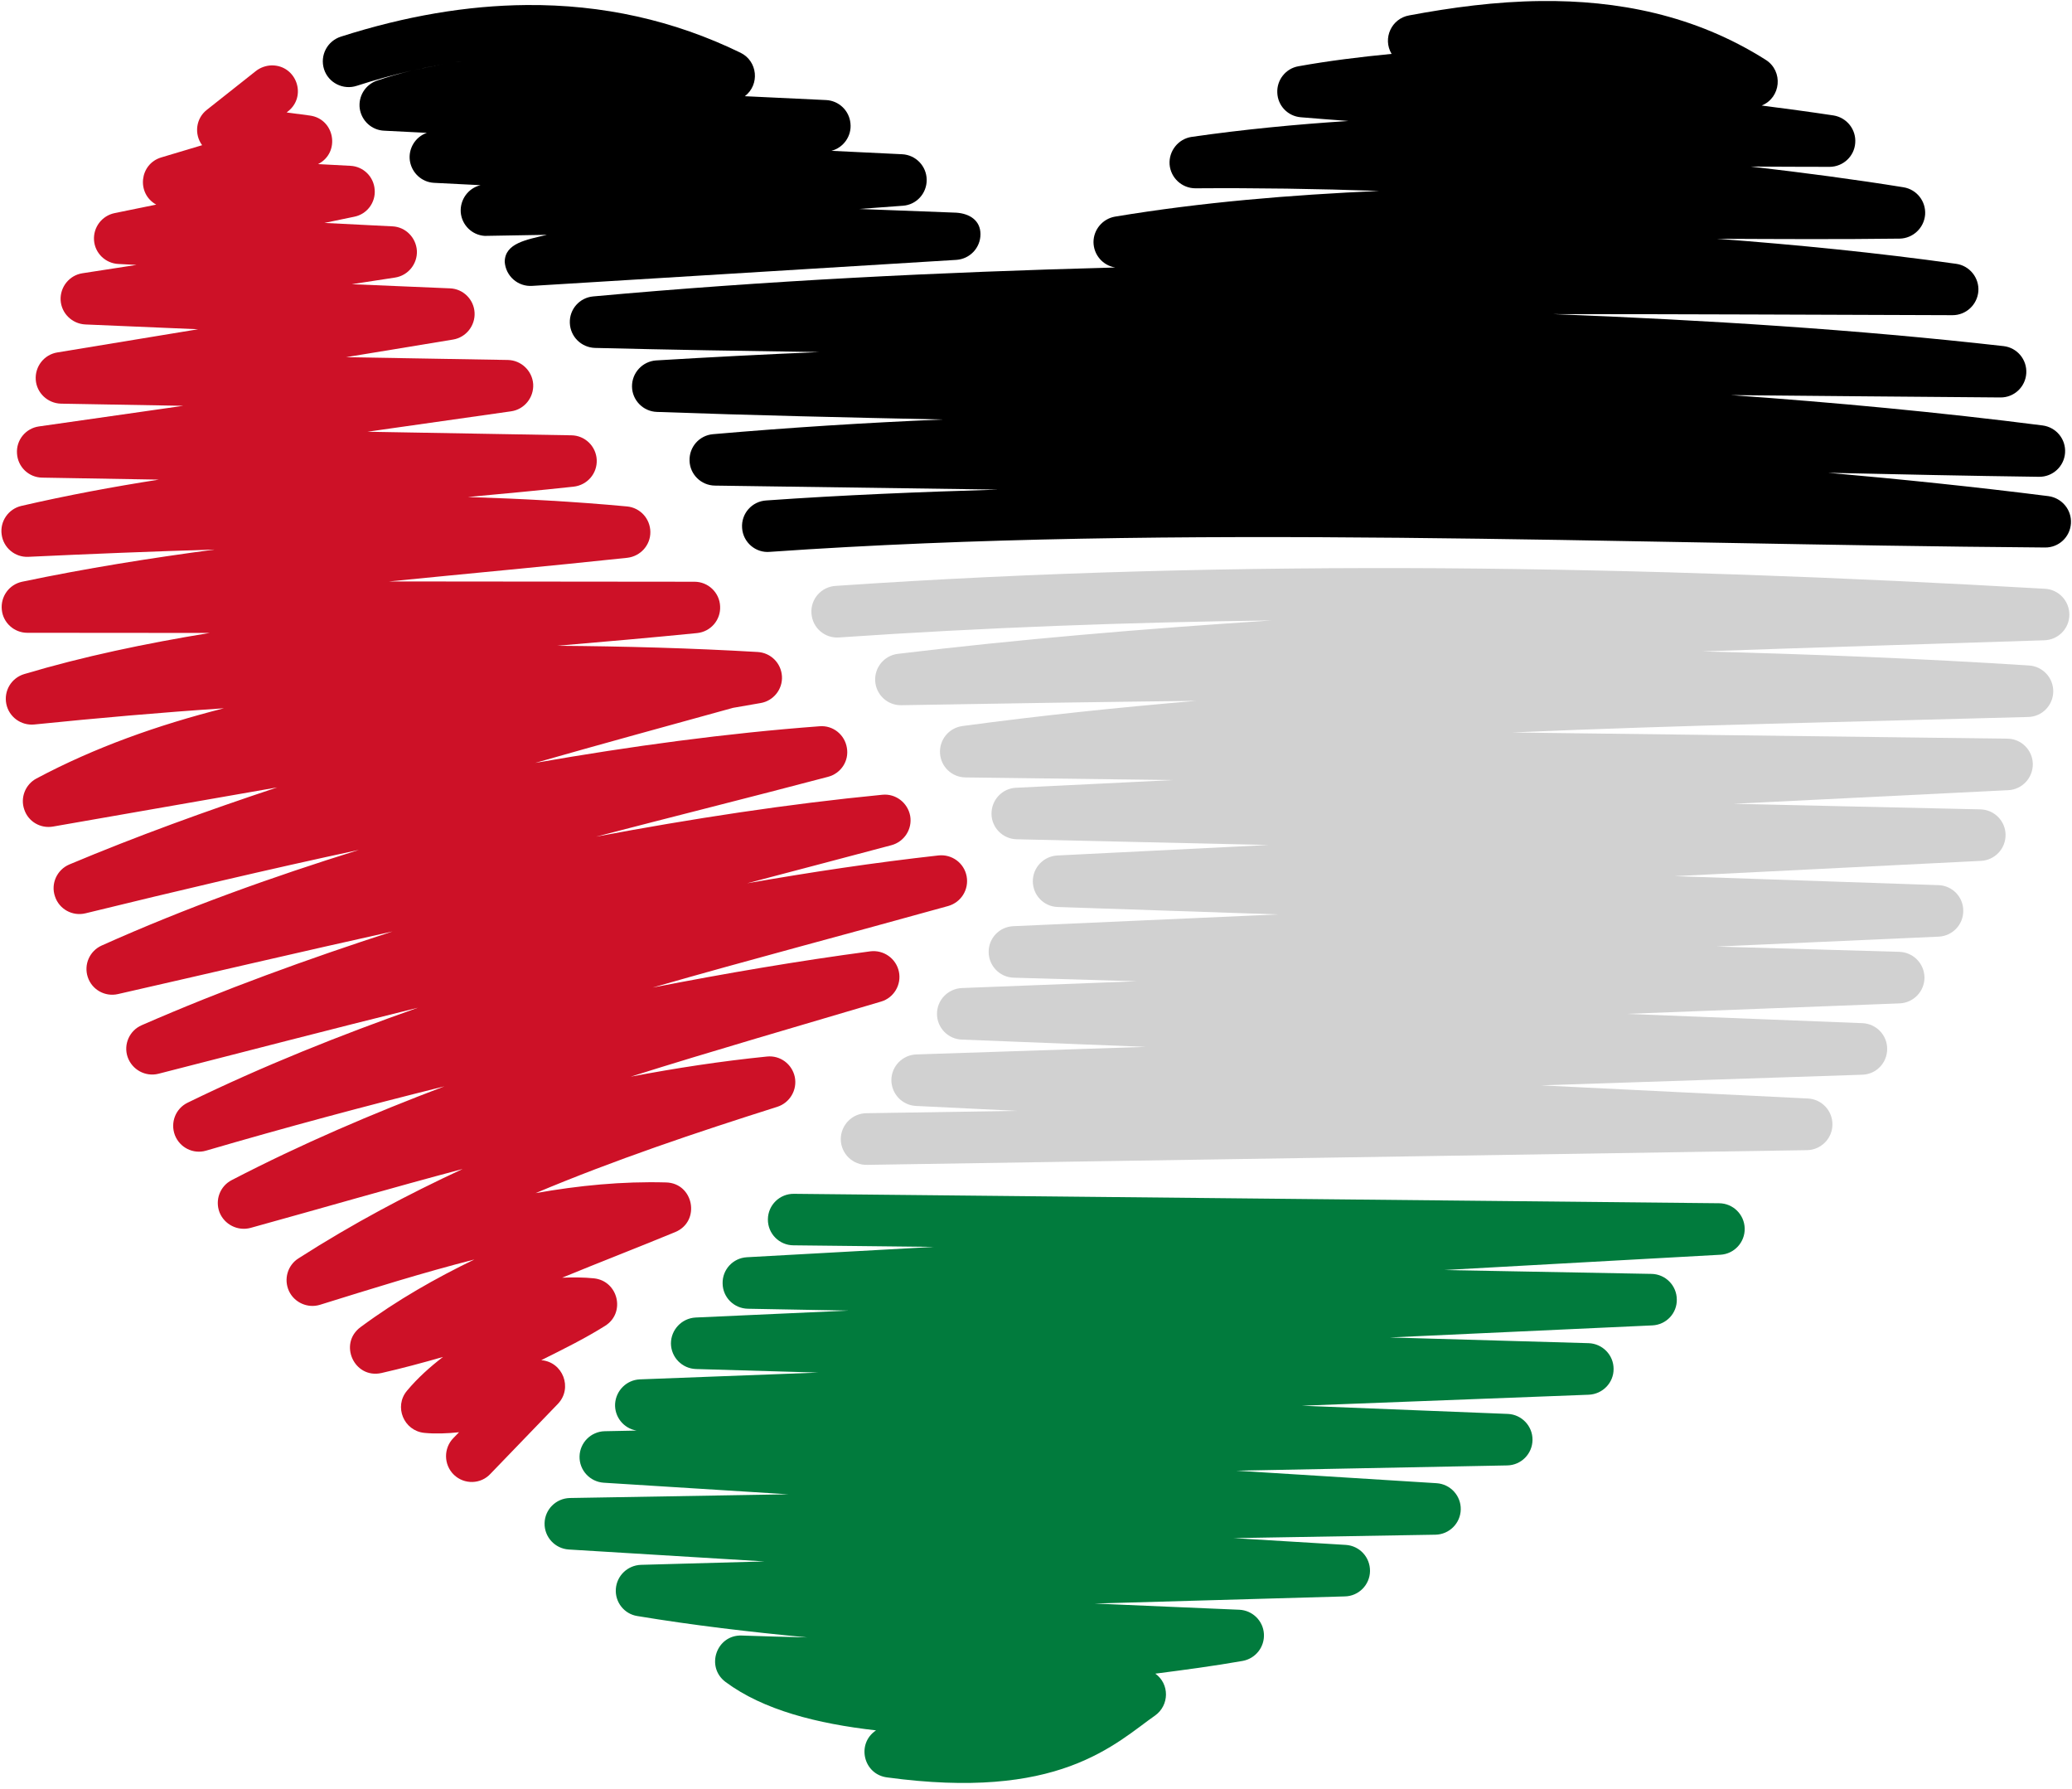 <?xml version="1.0" encoding="UTF-8" standalone="no"?><svg xmlns="http://www.w3.org/2000/svg" xmlns:xlink="http://www.w3.org/1999/xlink" fill="#000000" height="366.1" preserveAspectRatio="xMidYMid meet" version="1" viewBox="-0.3 -0.2 424.2 366.1" width="424.2" zoomAndPan="magnify"><g id="change1_1"><path clip-rule="evenodd" d="M315.22,0.01c-9.28,0.09-18.4,1.33-27.01,2.94 c-3.61,0.63-5.51,4.69-3.61,7.88c-6.49,0.63-12.89,1.42-19.06,2.53c-2.6,0.44-4.46,2.79-4.34,5.41c0.09,2.66,2.15,4.81,4.81,5.03 c3.23,0.28,6.49,0.51,9.75,0.76c-10.8,0.7-21.56,1.74-32.11,3.26c-2.72,0.41-4.69,2.88-4.5,5.64c0.22,2.75,2.53,4.88,5.29,4.88 c12.28-0.09,24.92,0.09,37.61,0.54c-18.24,0.82-36.35,2.31-54.08,5.26c-2.53,0.44-4.4,2.66-4.4,5.22c0.03,2.6,1.9,4.78,4.46,5.19 c-36.06,0.95-71.78,2.72-106.89,5.92c-2.79,0.25-4.88,2.63-4.78,5.41c0.09,2.82,2.34,5.03,5.13,5.13 c15.26,0.38,30.62,0.63,45.94,0.85c-11.18,0.47-22.32,1.04-33.4,1.71c-2.79,0.19-4.97,2.53-4.94,5.35c0.03,2.79,2.28,5.1,5.1,5.19 c19.47,0.7,38.98,1.14,58.45,1.55c-15.7,0.66-31.35,1.65-46.99,3.01c-2.79,0.25-4.88,2.63-4.78,5.45c0.09,2.79,2.37,5.03,5.19,5.07 c19.31,0.28,38.66,0.54,57.97,0.82c-15.96,0.48-31.79,1.11-47.43,2.22c-2.94,0.16-5.19,2.69-4.97,5.64c0.19,2.94,2.79,5.16,5.7,4.88 c83.62-5.83,173.19-1.55,261.06-0.89c2.79,0.03,5.1-2.12,5.29-4.91c0.19-2.79-1.84-5.22-4.59-5.6c-15.01-1.9-30.05-3.45-45.12-4.78 c14.41,0.32,28.78,0.63,43.19,0.82c2.79,0.03,5.13-2.12,5.32-4.91c0.19-2.79-1.8-5.22-4.59-5.6c-21.25-2.72-42.52-4.69-63.8-6.21 c18.36,0.16,36.76,0.35,55.16,0.48c2.79,0.03,5.13-2.15,5.29-4.97c0.16-2.79-1.87-5.22-4.65-5.54c-30.21-3.42-61.01-5.32-92.11-6.55 c27.17,0,54.43,0.13,81.66,0.22c2.79,0,5.07-2.15,5.29-4.91c0.19-2.75-1.8-5.22-4.53-5.6c-16.24-2.28-32.58-3.89-48.95-5.13 c12.54,0.06,25.01,0.13,37.39-0.03c2.72-0.06,4.97-2.19,5.19-4.91c0.19-2.72-1.71-5.16-4.43-5.6c-9.78-1.58-20.33-2.98-31.31-4.24 c5.38,0.03,10.86,0.06,16.21,0.06c2.75-0.03,5.03-2.15,5.22-4.88c0.22-2.75-1.71-5.19-4.43-5.64c-4.81-0.73-9.75-1.39-14.72-2.03 c3.96-1.61,4.46-7.03,0.85-9.34C346.6,2.79,330.7-0.15,315.22,0.01L315.22,0.01z" fill="#000000" fill-rule="evenodd"/></g><g id="change1_2"><path clip-rule="evenodd" d="M107.48,0.83c-12.13,0.1-24.79,2.25-37.96,6.46 c-2.82,0.89-4.37,3.86-3.48,6.68c0.89,2.79,3.93,4.31,6.71,3.39c3.8-1.23,7.54-2.25,11.21-3.1c-2.47,0.6-4.84,1.27-7.06,2.03 c-2.41,0.82-3.89,3.23-3.55,5.73c0.38,2.53,2.47,4.43,5,4.53l8.74,0.44c-2.37,0.82-3.83,3.23-3.48,5.7c0.38,2.5,2.44,4.4,4.94,4.53 l9.53,0.48c-2.53,0.6-4.24,2.98-4.05,5.57c0.22,2.6,2.31,4.65,4.91,4.81l12.73-0.22c-4.21,1.01-8.58,1.71-8.64,5.51 c0.19,2.94,2.72,5.16,5.67,4.94l86.79-5.32c2.79-0.19,4.94-2.47,4.94-5.26c0-2.79-2.18-4.21-4.94-4.4l-19.88-0.76l8.93-0.66 c2.79-0.19,4.91-2.53,4.88-5.32c-0.03-2.79-2.22-5.07-5-5.22l-14.5-0.7c2.5-0.66,4.18-3.07,3.89-5.64c-0.25-2.6-2.37-4.62-4.97-4.75 l-16.65-0.79c3.1-2.37,2.63-7.19-0.89-8.9C137.69,3.96,123.06,0.7,107.48,0.83L107.48,0.83z M94.22,12.35 c-0.44,0.06-0.89,0.09-1.33,0.19C93.33,12.45,93.77,12.42,94.22,12.35L94.22,12.35z M90.48,12.96c-2.09,0.35-4.12,0.76-6.08,1.2 C86.46,13.72,88.48,13.3,90.48,12.96L90.48,12.96z" fill="#000000" fill-rule="evenodd"/></g><g id="change2_1"><path clip-rule="evenodd" d="M294.95,116.11c-41.26-0.25-82.61,0.76-124.15,3.61 c-2.94,0.16-5.19,2.69-4.97,5.64c0.19,2.94,2.75,5.16,5.7,4.91c29.57-2.03,59.05-3.1,88.53-3.48c-26.22,1.71-51.89,3.86-76.56,6.84 c-2.79,0.35-4.81,2.82-4.62,5.6c0.19,2.79,2.53,4.97,5.35,4.91c20.14-0.35,40.27-0.66,60.35-0.89c-15.99,1.36-31.95,3.01-47.87,5.16 c-2.75,0.38-4.72,2.79-4.56,5.57c0.16,2.75,2.44,4.91,5.19,4.94l42.52,0.54l-32.17,1.58c-2.82,0.13-5.03,2.5-5,5.35 c0.03,2.82,2.31,5.13,5.16,5.19l51.55,1.17l-43.25,2.15c-2.82,0.16-5.03,2.5-5,5.32c0.03,2.82,2.25,5.13,5.07,5.22l45.09,1.52 l-54.17,2.41c-2.85,0.13-5.07,2.47-5.03,5.32c0.03,2.82,2.28,5.13,5.1,5.22l25.23,0.73l-35.81,1.39c-2.85,0.13-5.1,2.44-5.1,5.29 c0,2.82,2.25,5.16,5.07,5.26l37.68,1.49l-46.99,1.55c-2.82,0.1-5.07,2.41-5.1,5.22c0,2.82,2.18,5.16,5,5.32l20.77,1.01l-30.84,0.48 c-2.94,0-5.32,2.44-5.29,5.38c0.06,2.94,2.5,5.29,5.45,5.19l192.41-3.01c2.82-0.06,5.13-2.37,5.16-5.19c0.06-2.85-2.15-5.22-5-5.38 l-54.65-2.69l65.79-2.18c2.82-0.09,5.07-2.41,5.07-5.26c0.03-2.82-2.22-5.16-5.03-5.29l-48.35-1.9l55.95-2.15 c2.85-0.13,5.07-2.47,5.07-5.29c-0.03-2.85-2.28-5.16-5.13-5.26l-37.46-1.08l45.53-2.03c2.82-0.16,5.03-2.47,5-5.32 c0-2.82-2.25-5.13-5.07-5.22l-54.02-1.84l62.75-3.13c2.82-0.16,5.03-2.5,5-5.35c-0.03-2.82-2.31-5.13-5.16-5.19l-50.56-1.14 l56.3-2.79c2.85-0.16,5.03-2.53,5-5.38c-0.06-2.85-2.37-5.13-5.19-5.16l-101.48-1.27c35.15-1.52,70.42-2.19,105.72-3.17 c2.82-0.06,5.07-2.34,5.13-5.16s-2.12-5.19-4.94-5.38c-22.2-1.42-44.52-2.31-66.93-2.88c23.27-0.82,46.67-1.52,70.07-2.28 c2.82-0.1,5.07-2.37,5.1-5.19c0.03-2.82-2.15-5.19-4.97-5.35C377.34,117.95,336.21,116.4,294.95,116.11L294.95,116.11z" fill="#d1d1d1" fill-rule="evenodd"/></g><g id="change3_1"><path clip-rule="evenodd" d="M162.29,244.15c-2.94-0.06-5.35,2.28-5.38,5.22 c-0.03,2.94,2.34,5.32,5.26,5.32l28.75,0.32l-38.31,2.12c-2.85,0.16-5.03,2.53-4.97,5.35c0.03,2.85,2.31,5.13,5.16,5.19l20.64,0.38 l-31.35,1.42c-2.82,0.16-5.03,2.5-5.03,5.32c0.03,2.82,2.28,5.13,5.13,5.22l25.01,0.73l-36.54,1.39c-2.69,0.13-4.84,2.28-5.03,4.97 c-0.16,2.69,1.74,5.07,4.4,5.51l-6.52,0.13c-2.82,0.06-5.1,2.34-5.16,5.16c-0.06,2.82,2.12,5.19,4.94,5.38l37.8,2.37l-44.71,0.76 c-2.85,0.06-5.13,2.34-5.19,5.16c-0.06,2.82,2.12,5.19,4.94,5.38l40.08,2.44l-25.3,0.7c-2.72,0.1-4.94,2.22-5.13,4.94 c-0.19,2.72,1.74,5.13,4.4,5.54c11.46,1.9,23.05,3.26,34.77,4.37c-4.43-0.1-8.87-0.22-13.39-0.38c-5.16-0.19-7.47,6.4-3.32,9.5 c7.69,5.73,18.74,8.55,30.81,9.91c-4.08,2.72-2.6,9.02,2.28,9.63c17.26,2.34,28.94,0.82,37.46-2.31 c8.55-3.13,13.71-7.82,17.38-10.35c2.94-2.09,3.01-6.46,0.06-8.58c5.92-0.76,11.87-1.55,17.86-2.6c2.66-0.48,4.53-2.85,4.37-5.54 c-0.16-2.69-2.34-4.81-5.03-4.94c-9.94-0.44-19.79-0.82-29.64-1.27l51.26-1.46c2.82-0.06,5.1-2.37,5.13-5.19 c0.03-2.82-2.12-5.16-4.94-5.35l-22.96-1.39l41.32-0.7c2.82-0.06,5.1-2.34,5.16-5.16c0.06-2.82-2.12-5.19-4.94-5.38l-41-2.56 l55.47-1.08c2.85-0.06,5.13-2.37,5.16-5.22c0.03-2.85-2.22-5.19-5.03-5.32l-42.21-1.68l58.77-2.25c2.85-0.13,5.1-2.47,5.07-5.29 c0-2.85-2.28-5.16-5.1-5.26l-40.72-1.17l53.76-2.47c2.85-0.13,5.07-2.5,5-5.32c-0.03-2.85-2.31-5.16-5.16-5.22l-42.46-0.79 l56.55-3.13c2.82-0.16,5.03-2.53,4.97-5.38c-0.06-2.85-2.37-5.13-5.22-5.16L162.29,244.15L162.29,244.15z" fill="#017b3d" fill-rule="evenodd"/></g><g id="change4_1"><path clip-rule="evenodd" d="M55.33,13.18c-1.17,0.03-2.34,0.44-3.26,1.17l-10.01,7.92 c-2.25,1.74-2.66,4.97-0.98,7.25l-8.36,2.5c-4.46,1.33-5.13,7.38-1.04,9.66l-8.52,1.74c-2.6,0.54-4.4,2.91-4.21,5.57 c0.19,2.63,2.34,4.72,5,4.84l3.7,0.19l-11.08,1.71c-2.66,0.41-4.59,2.79-4.46,5.51c0.16,2.69,2.34,4.84,5.07,4.97l23.08,0.98 l-28.84,4.75c-2.69,0.44-4.59,2.88-4.4,5.6c0.19,2.69,2.44,4.81,5.16,4.88l25.04,0.44L7.68,87.08c-2.72,0.38-4.69,2.79-4.5,5.54 c0.16,2.75,2.41,4.91,5.16,4.94l23.87,0.41c-9.34,1.46-18.71,3.2-28.15,5.38c-2.66,0.63-4.4,3.17-4.02,5.86 c0.35,2.69,2.72,4.69,5.45,4.56c12.76-0.6,25.49-1.11,38.15-1.49c-13.11,1.74-26.25,3.83-39.42,6.59c-2.66,0.57-4.43,3.04-4.15,5.73 c0.25,2.66,2.53,4.72,5.22,4.72l37.33,0.03c-13.11,2.15-25.87,4.81-37.96,8.42c-2.63,0.79-4.21,3.42-3.67,6.11 c0.54,2.66,3.01,4.46,5.7,4.21c13.08-1.33,26.03-2.47,38.85-3.32c-13.49,3.42-26.44,8.01-38.37,14.37c-2.28,1.2-3.36,3.93-2.5,6.36 c0.82,2.47,3.32,3.93,5.89,3.48l45.88-8.01c-14.47,4.81-28.75,9.97-42.55,15.77c-2.53,1.08-3.83,3.93-2.94,6.52 c0.85,2.63,3.58,4.12,6.24,3.48c18.78-4.59,37.49-9.02,55.98-12.98c-17.79,5.54-35.4,11.84-52.65,19.57 c-2.47,1.11-3.7,3.89-2.85,6.46c0.85,2.6,3.55,4.08,6.17,3.48c18.78-4.27,37.52-8.68,56.23-12.82 c-17.38,5.64-34.58,11.87-51.36,19.19c-2.5,1.08-3.77,3.93-2.88,6.52c0.92,2.6,3.64,4.08,6.3,3.42 c17.73-4.53,35.43-9.15,53.13-13.52c-15.86,5.6-31.63,11.87-47.15,19.44c-2.47,1.2-3.58,4.08-2.6,6.65 c0.98,2.53,3.74,3.93,6.36,3.17c16.37-4.78,32.64-9.15,48.82-13.17c-14.69,5.57-29.26,11.78-43.54,19.19 c-2.41,1.23-3.48,4.08-2.5,6.62c1.01,2.5,3.74,3.86,6.33,3.17c14.56-4.02,29-8.23,43.44-12.06c-11.27,5.22-22.51,11.18-33.63,18.3 c-2.22,1.42-3.04,4.27-1.93,6.68c1.11,2.37,3.83,3.58,6.33,2.82c10.67-3.32,21.21-6.62,31.63-9.28c-7.85,3.8-15.67,8.2-23.3,13.84 c-4.59,3.39-1.3,10.64,4.27,9.4c4.18-0.95,8.42-2.09,12.6-3.29c-2.63,2.03-5.16,4.27-7.38,6.93c-2.69,3.23-0.66,8.17,3.55,8.61 c2.25,0.22,4.65,0.13,7.12-0.13l-1.14,1.17c-2.06,2.09-2.03,5.48,0.09,7.54c2.12,2.03,5.51,1.96,7.5-0.22l13.8-14.31 c3.07-3.23,1.01-8.58-3.42-8.93c4.53-2.25,9.06-4.5,13.08-7.03c4.24-2.66,2.69-9.18-2.28-9.72c-2.15-0.22-4.34-0.22-6.52-0.13 c7.6-3.13,15.32-6.11,23.15-9.34c5.26-2.19,3.8-10.01-1.87-10.16c-8.99-0.25-17.92,0.63-26.72,2.19 c16.27-6.84,32.8-12.38,49.49-17.67c2.56-0.82,4.12-3.45,3.58-6.11c-0.57-2.66-3.01-4.46-5.7-4.18c-9.4,0.95-18.68,2.37-27.89,4.12 c16.97-5.35,34.07-10.26,51.23-15.36c2.63-0.76,4.24-3.45,3.67-6.14c-0.57-2.69-3.13-4.5-5.86-4.15c-14.75,1.96-29.6,4.5-44.55,7.41 c20.04-5.76,40.27-11.05,60.51-16.69c2.66-0.76,4.27-3.39,3.77-6.08c-0.51-2.72-3.01-4.56-5.76-4.27 c-13.11,1.46-26.15,3.42-39.17,5.7c9.85-2.6,19.66-5.16,29.51-7.79c2.66-0.7,4.34-3.32,3.86-6.02c-0.51-2.69-2.98-4.59-5.7-4.31 c-19.54,1.9-39.07,4.91-58.61,8.58c15.8-4.12,31.66-8.07,47.49-12.25c2.66-0.7,4.34-3.26,3.86-5.95c-0.44-2.69-2.85-4.62-5.57-4.4 c-19.03,1.42-38.5,4.05-58.23,7.5c13.42-3.83,26.98-7.54,40.5-11.27l5.64-0.98c2.63-0.44,4.53-2.82,4.37-5.48 c-0.16-2.69-2.28-4.81-4.97-4.97c-13.52-0.79-27.23-1.17-41.1-1.27c9.59-0.82,19.16-1.65,28.69-2.6c2.79-0.28,4.88-2.69,4.72-5.51 c-0.13-2.79-2.44-5-5.26-5l-62.5-0.06c16.21-1.62,32.45-3.1,48.76-4.84c2.72-0.32,4.75-2.6,4.72-5.29 c-0.03-2.72-2.09-4.97-4.78-5.22c-10.8-1.01-21.66-1.58-32.58-1.93c7.22-0.67,14.41-1.33,21.66-2.12c2.79-0.32,4.84-2.69,4.72-5.48 c-0.13-2.79-2.41-5-5.19-5.03l-41.76-0.73l29.41-4.18c2.72-0.38,4.69-2.82,4.53-5.57c-0.19-2.72-2.44-4.88-5.19-4.94l-33.12-0.57 l21.91-3.61c2.66-0.44,4.56-2.85,4.4-5.54c-0.16-2.69-2.34-4.84-5.03-4.94l-20.11-0.85l8.87-1.36c2.66-0.41,4.59-2.79,4.46-5.48 c-0.16-2.69-2.31-4.88-5-5l-13.93-0.7l6.11-1.27c2.6-0.51,4.4-2.91,4.18-5.54c-0.19-2.66-2.31-4.75-4.97-4.88l-6.62-0.35 c4.62-2.34,3.45-9.25-1.68-9.94l-4.75-0.63l0.19-0.16C62.65,19.57,60.43,13.15,55.33,13.18L55.33,13.18z" fill="#cd1127" fill-rule="evenodd"/></g></svg>